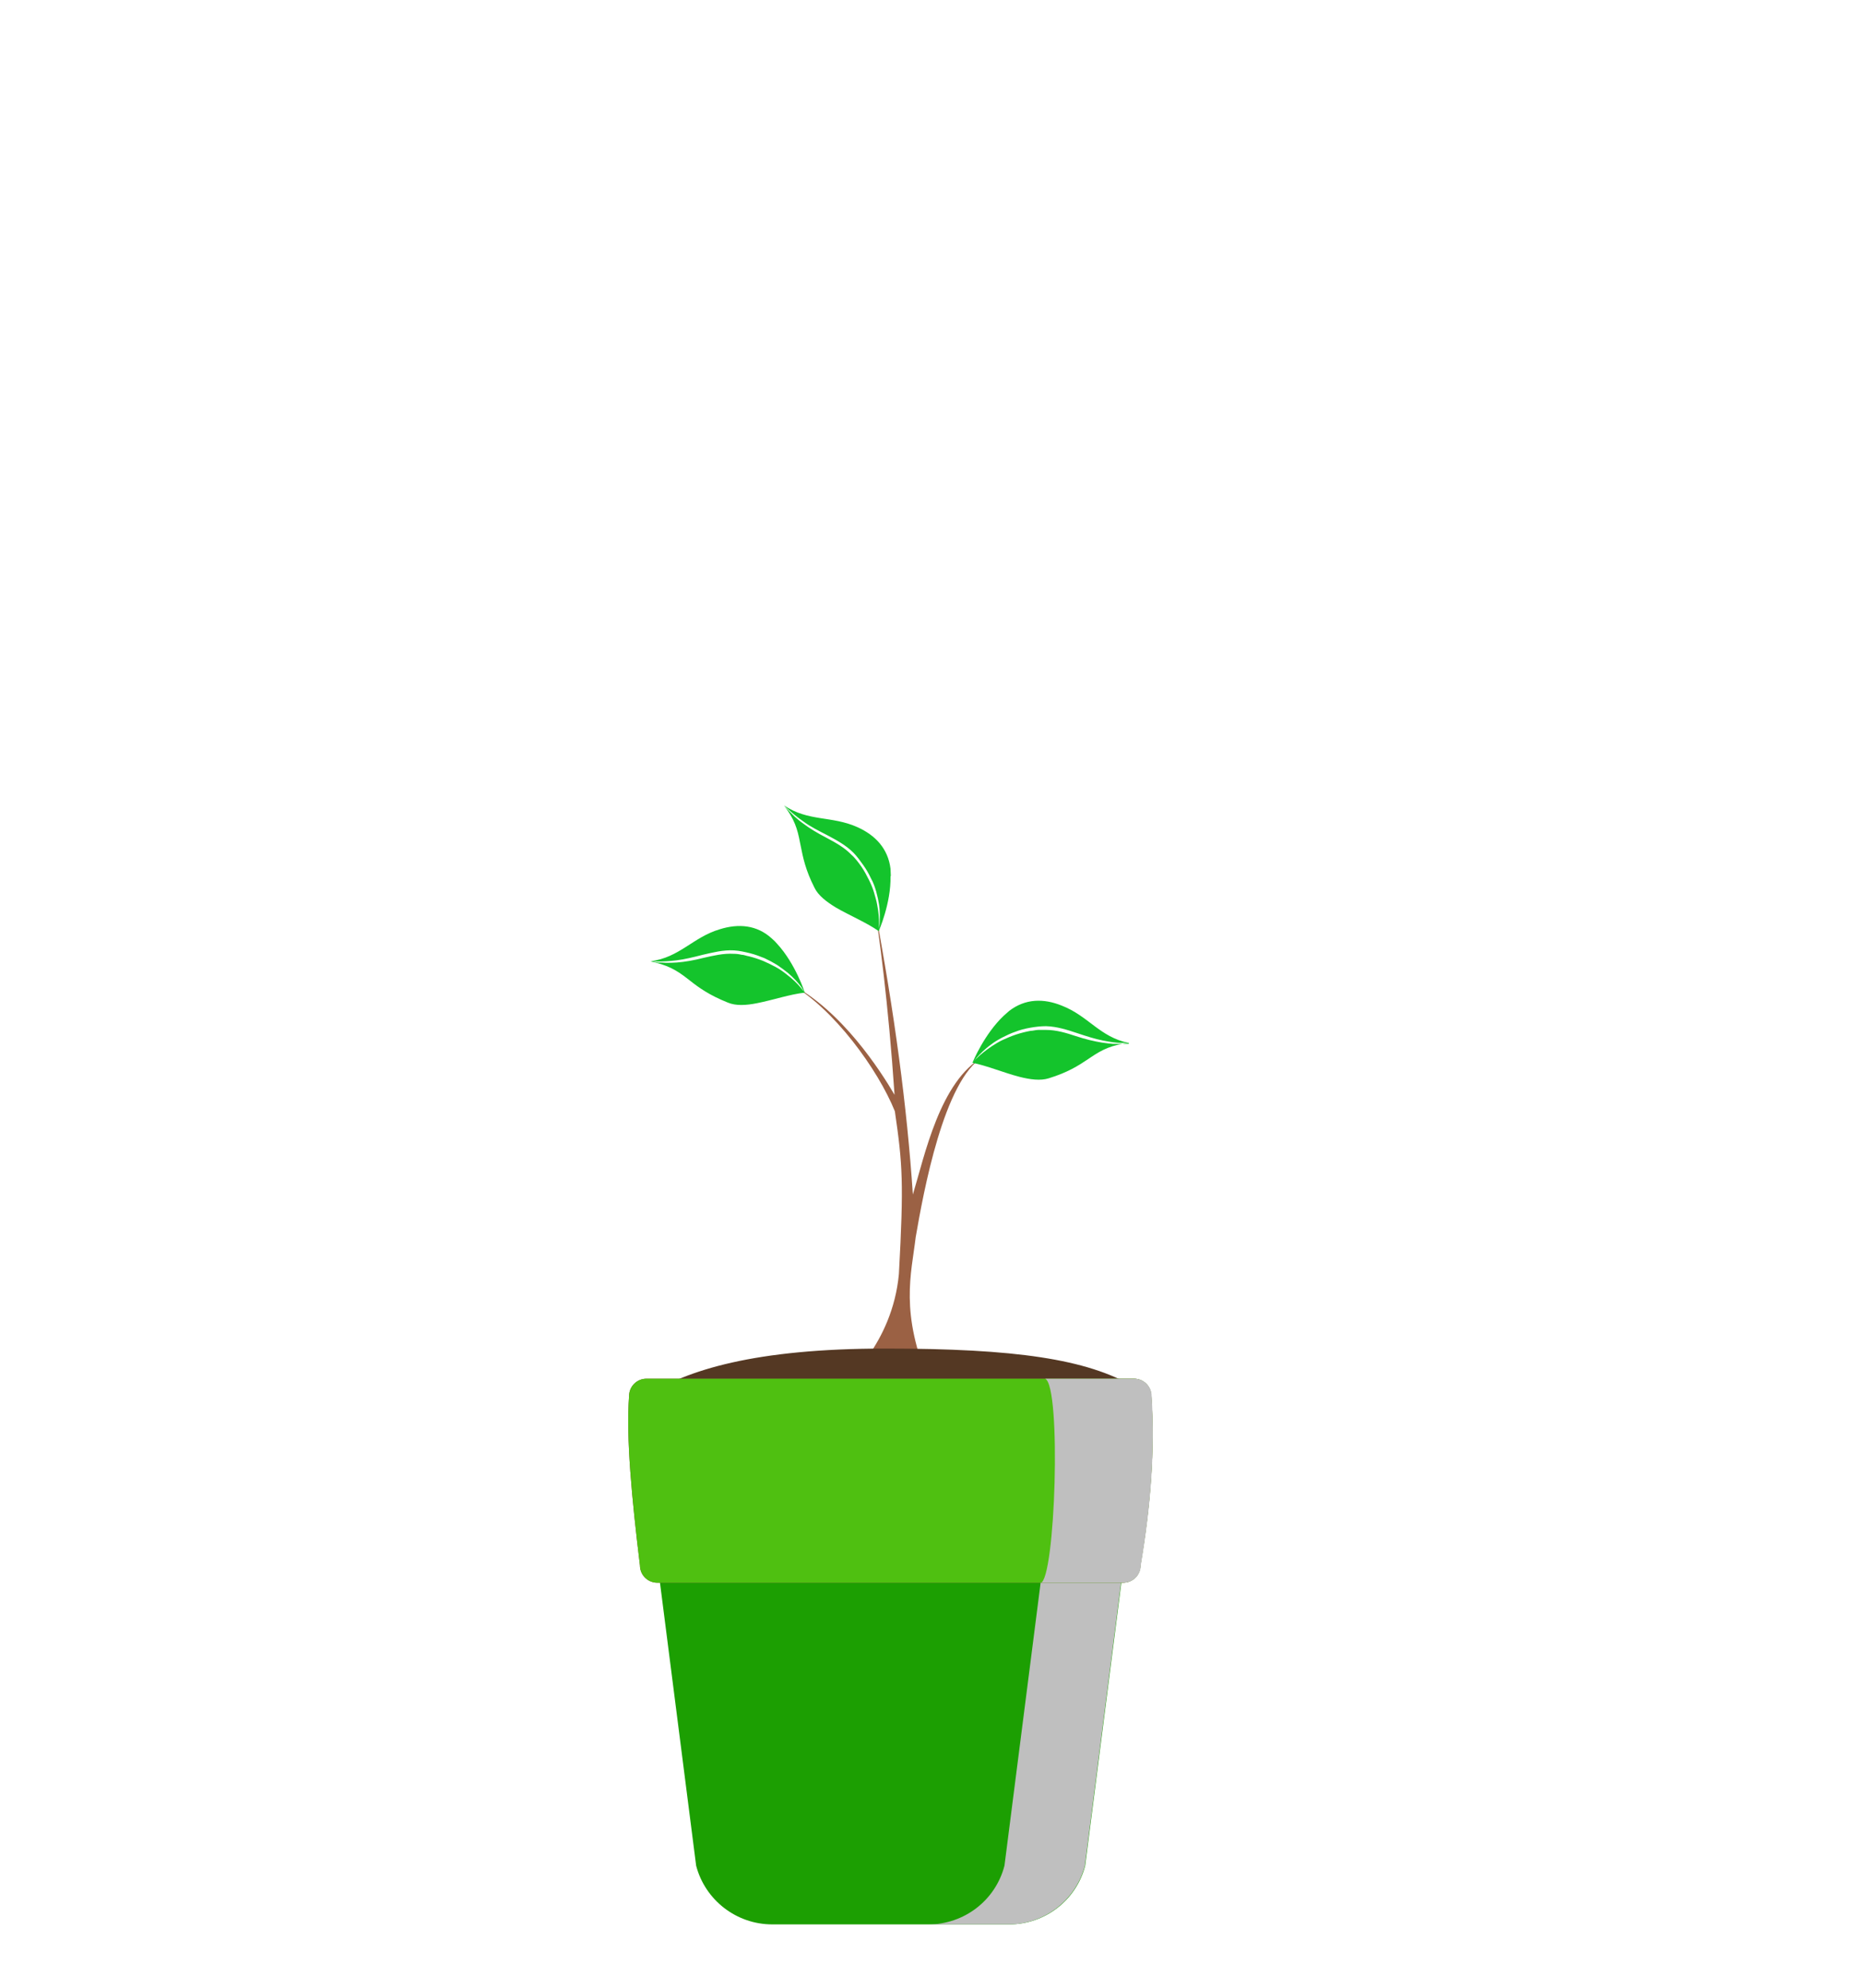 <?xml version="1.0" encoding="UTF-8"?>
<svg xmlns="http://www.w3.org/2000/svg" viewBox="0 -12 60 64">
  <defs>
    <style>
      .cls-1 {
        fill: #14c42c;
      }

      .cls-1, .cls-2, .cls-3, .cls-4, .cls-5, .cls-6, .cls-7 {
        stroke-width: 0px;
      }

      .cls-2 {
        fill: #814e37;
      }

      .cls-3 {
        fill: #1c9f02;
      }

      .cls-8 {
        isolation: isolate;
      }

      .cls-4 {
        fill: #bfbfbf;
        mix-blend-mode: multiply;
      }

      .cls-5 {
        fill: #9b6144;
      }

      .cls-6 {
        fill: #543823;
      }

      .cls-7 {
        fill: #4fc011;
      }
    </style>
  </defs>
  <g class="cls-8">
    <g id="Layer_1" data-name="Layer 1">
      <g>
        <path class="cls-5" d="M27.16,32.56h0c.19,0,.38-.08.57-.05.14.02.37.2.82.11.25-.05.33-.1.77-.06.44.03.63,0,.63,0-.98-2.3-.6-3.53-.46-4.72.25-1.45.91-5.08,2.18-5.82-1.4.79-1.89,3.19-2.27,4.44-.19-2.84-.58-5.77-1.25-9.35.15.89.46,3.17.66,6.14-.45-.77-1.7-2.72-3.37-3.58,1.41.79,2.84,2.77,3.38,4.11.25,1.71.29,2.31.13,5.24-.21,2.27-1.79,3.54-1.79,3.54Z"/>
        <path class="cls-1" d="M25.92,19.96c-.47.05-1.03.24-1.54.34-.35.07-.68.09-.94-.02-.6-.24-.93-.48-1.21-.7-.32-.25-.59-.46-1.13-.59-.04,0-.09-.02-.14-.03.03,0,.11.01.22.03.08,0,.17,0,.27.01.1,0,.22,0,.35-.01.26-.02.55-.07.86-.15.31-.07.64-.15.97-.13.08,0,.17.01.25.03.08,0,.16.04.24.05.16.04.31.09.46.15.14.06.28.13.41.2.13.07.24.15.34.23.2.15.35.3.45.42.06.07.1.12.13.15-.02-.03-.06-.09-.11-.17-.09-.12-.23-.28-.43-.45-.1-.08-.21-.16-.34-.25-.13-.08-.26-.15-.41-.22-.15-.06-.31-.12-.47-.16-.17-.04-.33-.08-.51-.09-.35-.02-.69.07-1,.14-.31.08-.6.15-.85.18-.25.03-.46.04-.61.04-.15,0-.23-.01-.23-.01.94-.12,1.36-.77,2.23-1.03.61-.19,1.2-.14,1.68.3.06.05.12.11.17.17.59.64.89,1.57.89,1.57Z"/>
        <path class="cls-1" d="M28.68,16.21c.02.87-.38,1.77-.38,1.77-.38-.27-.93-.5-1.38-.76-.31-.19-.57-.39-.69-.64-.29-.57-.37-.98-.44-1.33-.08-.4-.13-.74-.45-1.19-.03-.04-.06-.08-.09-.12.02.02.07.08.15.16.05.05.12.12.19.19.08.07.17.15.27.22.21.16.46.31.75.46.28.15.58.31.81.55.06.05.12.12.17.18.05.06.1.13.15.2.09.13.17.28.24.42.07.14.13.28.17.42.04.14.08.27.1.39.05.25.06.46.06.61,0,.11,0,.19-.01.22,0-.03.02-.11.03-.22,0-.15.02-.36-.02-.62-.02-.13-.05-.26-.09-.41-.04-.14-.09-.29-.17-.43-.07-.15-.15-.29-.25-.43-.1-.14-.2-.28-.32-.4-.25-.25-.56-.41-.84-.56-.29-.15-.55-.28-.75-.43-.21-.14-.37-.28-.48-.38-.08-.08-.14-.13-.16-.15,0,0,0,0,0,0,.78.53,1.53.33,2.36.7.58.26.99.69,1.07,1.34,0,.08.01.16.01.24Z"/>
        <path class="cls-1" d="M36.36,21.58c-.05,0-.11.01-.16.02-.55.09-.83.28-1.17.51-.3.2-.64.42-1.26.61-.26.08-.59.04-.94-.05-.5-.13-1.05-.36-1.51-.45h0c.02-.06.39-.93,1-1.51.06-.05.12-.11.18-.16.52-.4,1.11-.41,1.7-.17.85.33,1.22,1.01,2.15,1.2,0,0-.09,0-.23,0-.15,0-.36-.03-.61-.08-.25-.05-.53-.14-.83-.24-.3-.1-.64-.21-.99-.22-.17,0-.34.02-.51.05-.17.03-.33.07-.48.13-.15.05-.29.12-.43.19-.13.07-.25.14-.35.22-.21.15-.36.31-.46.42-.06.07-.1.12-.13.15.03-.03.07-.08.14-.14.1-.1.27-.24.48-.38.11-.07.22-.14.35-.2.13-.06.27-.12.42-.17.15-.05.31-.09.47-.12.08,0,.17-.03.25-.03.09,0,.17,0,.25,0,.33,0,.66.1.96.2.3.1.6.17.85.21.13.02.25.03.35.04.11,0,.2,0,.27,0,.15,0,.23,0,.23,0Z"/>
        <path class="cls-6" d="M36.52,32.65c-1.52-.89-3.81-1.23-8.01-1.23s-6.4.69-7.72,1.54c-1.21.78,3.79,2.87,7.98,2.87s8.98-2.44,7.74-3.17Z"/>
        <path class="cls-3" d="M32.48,49.96h-7.61c-1.15,0-2.16-.78-2.45-1.89l-1.24-9.7h15.01l-1.24,9.7c-.29,1.12-1.3,1.89-2.45,1.89Z"/>
        <path class="cls-4" d="M33.59,38.37l-1.24,9.7c-.29,1.12-1.3,1.89-2.45,1.89h2.59c1.15,0,2.16-.78,2.45-1.89l1.24-9.7h-2.59Z"/>
        <path class="cls-2" d="M36.18,38.96h-15.01c-.31,0-.56-.25-.56-.56-.26-2.13-.45-4.11-.35-5.45,0-.31.25-.56.56-.56h15.7c.31,0,.56.25.56.56.12,1.74-.03,3.57-.35,5.45,0,.31-.25.56-.56.56Z"/>
        <path class="cls-7" d="M36.18,38.96h-15.01c-.31,0-.56-.25-.56-.56-.26-2.13-.45-4.11-.35-5.45,0-.31.25-.56.56-.56h15.7c.31,0,.56.25.56.56.12,1.74-.03,3.57-.35,5.45,0,.31-.25.56-.56.56Z"/>
        <path class="cls-4" d="M33.51,38.96h2.67c.31,0,.56-.25.56-.56.32-1.88.46-3.71.35-5.45,0-.31-.25-.56-.56-.56h-2.87c.53.23.33,6.5-.15,6.58Z"/>
      </g>
    </g>
  </g>
</svg>